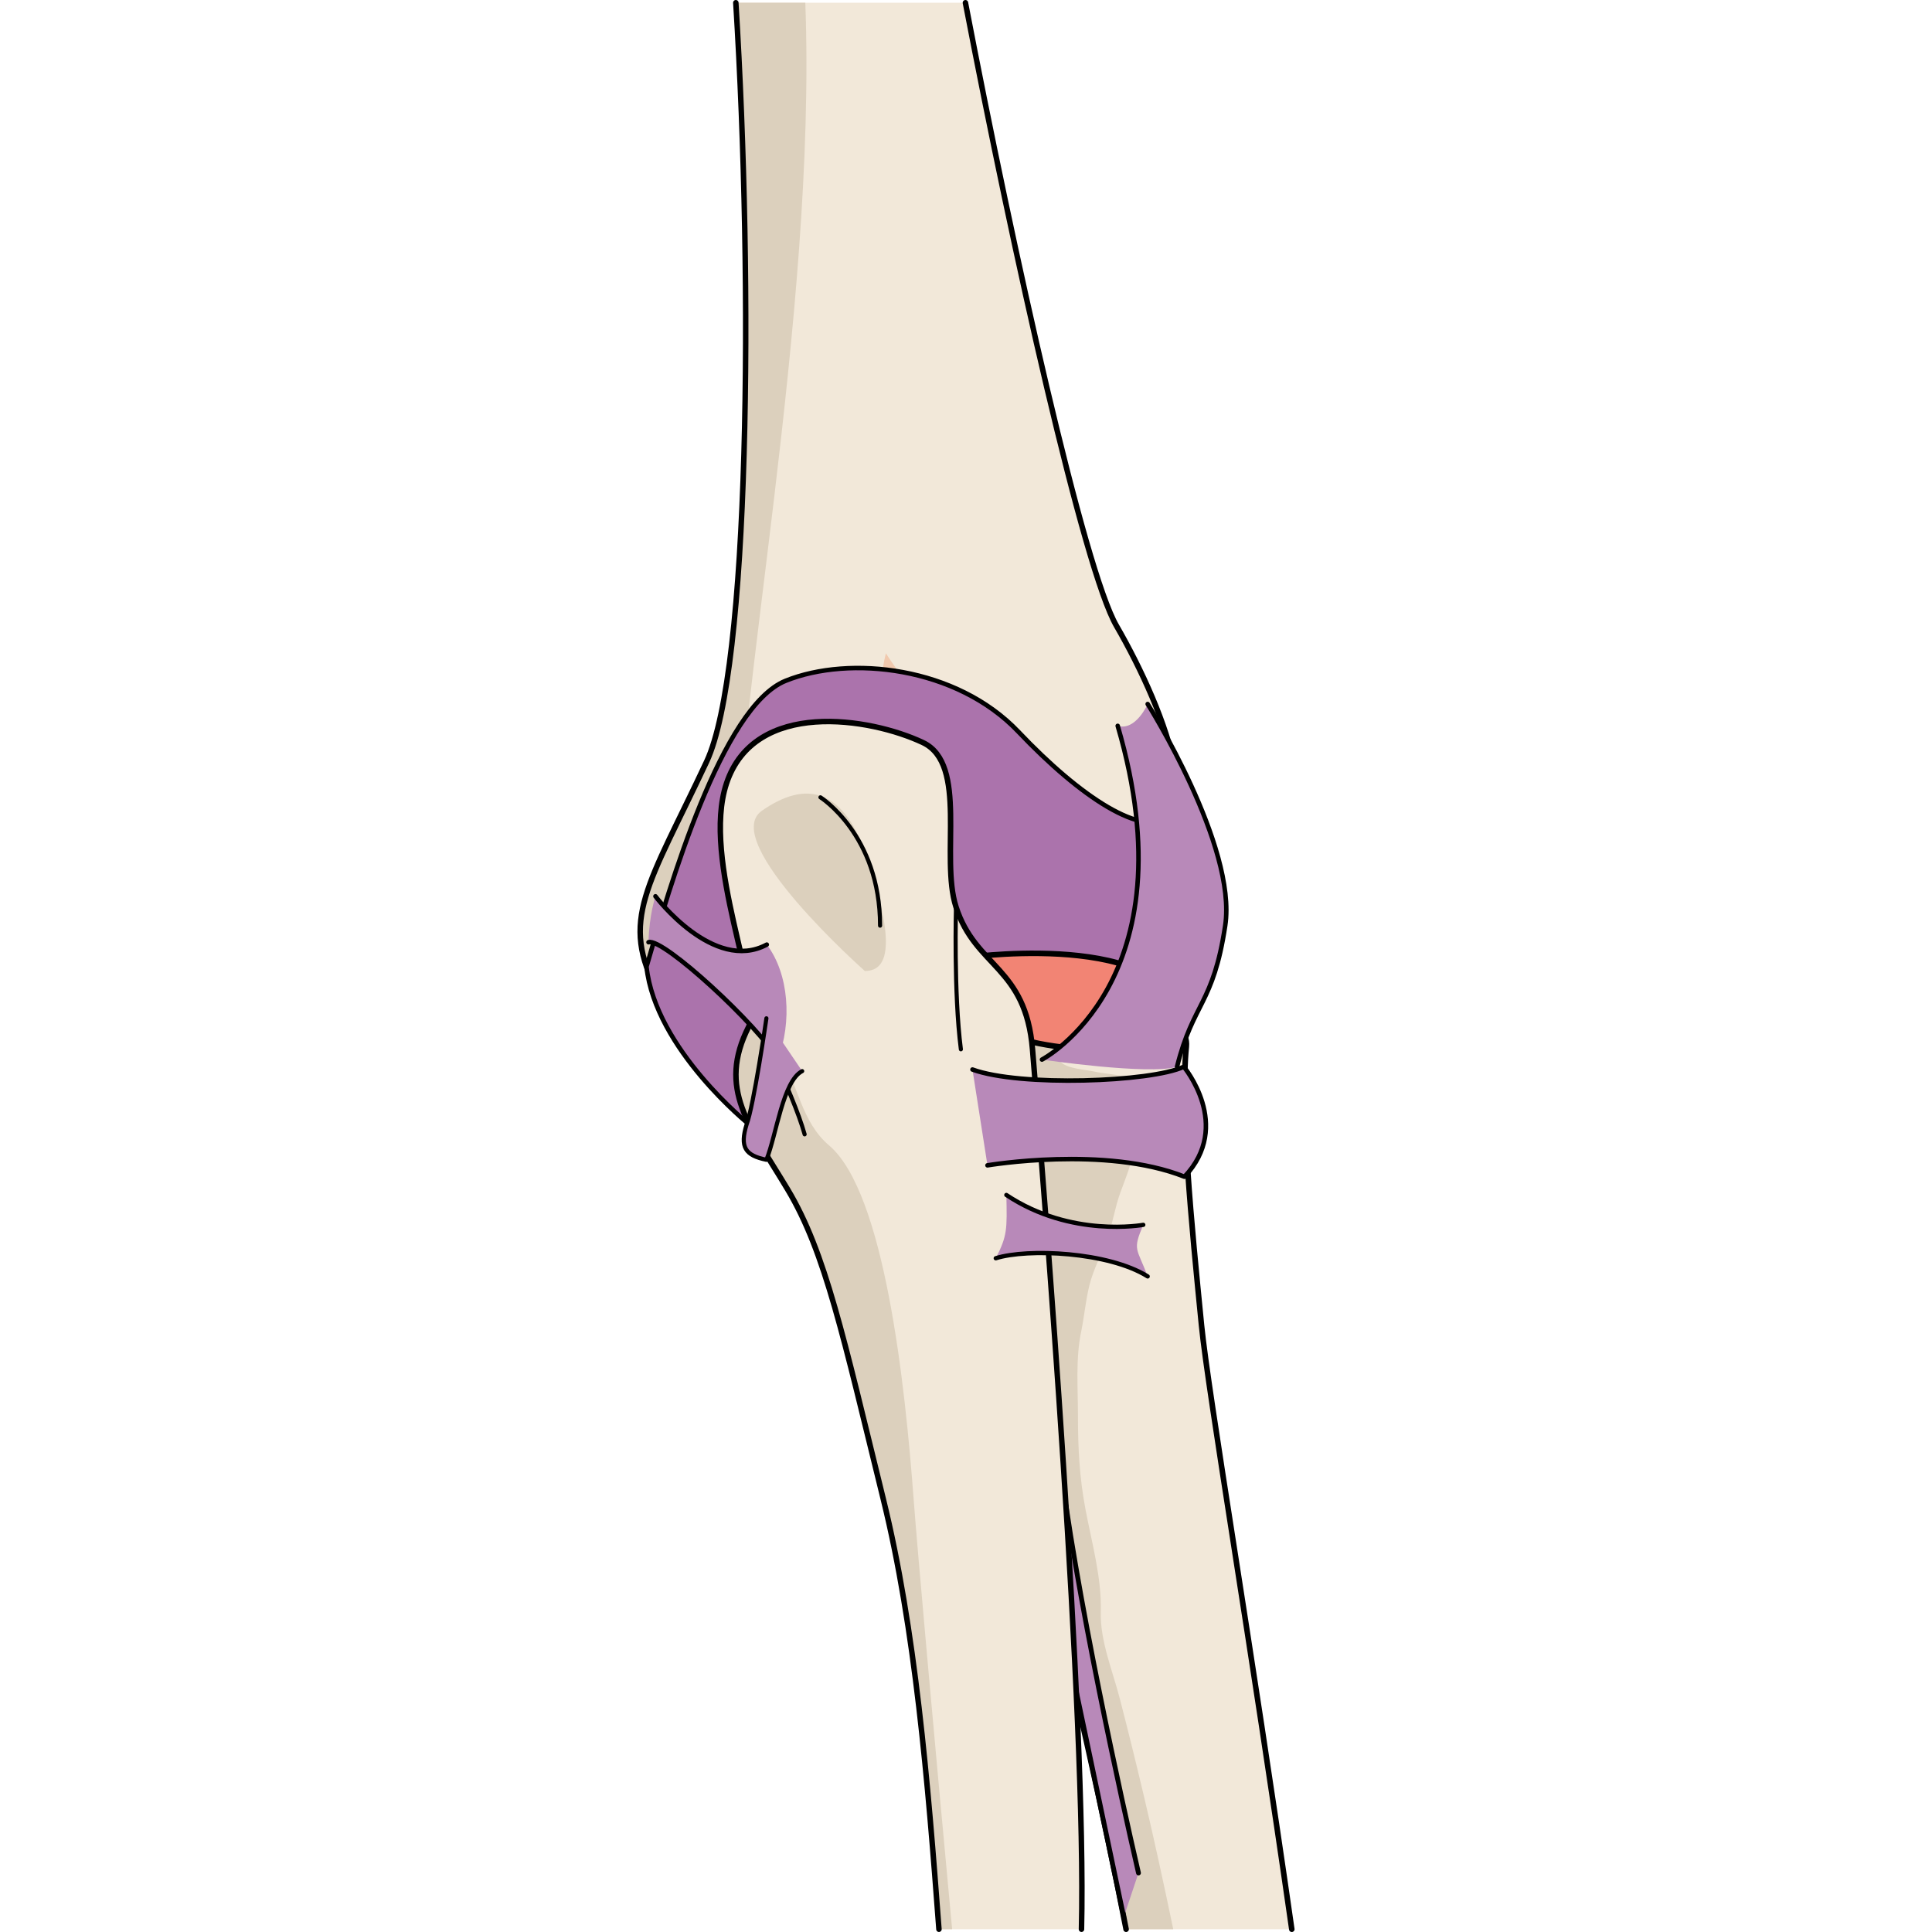 <?xml version="1.0" encoding="utf-8"?>
<!-- Created by: Science Figures, www.sciencefigures.org, Generator: Science Figures Editor -->
<!DOCTYPE svg PUBLIC "-//W3C//DTD SVG 1.1//EN" "http://www.w3.org/Graphics/SVG/1.1/DTD/svg11.dtd">
<svg version="1.1" id="Layer_1" xmlns="http://www.w3.org/2000/svg" xmlns:xlink="http://www.w3.org/1999/xlink" 
	 width="800px" height="800px" viewBox="0 0 124.193 365.137" enable-background="new 0 0 124.193 365.137"
	 xml:space="preserve">
<g>
	<g>
		<g>
			<path fill="#F28474" d="M102.036,153.162c0,0,0.272,0.505,0.698,1.391c2.174,4.498,8.338,18.819,2.704,26.353
				c-6.731,9.02-20.543,3.036-20.543,3.036s-14.661,6.434-23.297,2.415c-12.82,15.256-19.172,27.356-22.292,24.995
				c-3.118-2.356-6.408-18.829-7.011-23.77C31.696,182.637,63.196,129.697,102.036,153.162z"/>
			
				<path fill="none" stroke="#000000" stroke-width="1.037" stroke-linecap="round" stroke-linejoin="round" stroke-miterlimit="10" d="
				M102.036,153.162c0,0,0.272,0.505,0.698,1.391c2.174,4.498,8.338,18.819,2.704,26.353c-6.731,9.02-20.543,3.036-20.543,3.036
				s-14.661,6.434-23.297,2.415c-12.82,15.256-19.172,27.356-22.292,24.995c-3.118-2.356-6.408-18.829-7.011-23.77
				C31.696,182.637,63.196,129.697,102.036,153.162z"/>
			<path fill="#F2E8D9" d="M62.265,0.519h-43.67c3.329,53.686,2.621,126.059-5.522,143.435
				c-10.972,23.405-16.692,29.948-9.07,43.731c7.625,13.78,30.708,1.822,32.542-5.632c1.83-7.449,16.846-19.295,25.171-24.26
				c6.17,2.161,13.928,2.714,29.377-1.056c19.453,4.894,8.729-22.409-0.545-38.429C84.406,107.693,71.395,48.126,62.265,0.519z"/>
			<path fill="#F1C9AE" d="M46.956,123.474c0,0,18.747,30.064,43.811,33.341c-15.226,3.676-22.933,3.124-29.052,0.977
				c-0.121,0.072-0.258,0.161-0.383,0.237C52.028,150.348,43.223,138.127,46.956,123.474z"/>
			<path fill="#DCD0BD" d="M19.137,163.459c-1.099-27.142,14.819-103.983,12.59-162.94H18.595
				c3.329,53.686,2.621,126.059-5.522,143.435c-10.972,23.405-16.692,29.948-9.07,43.731c7.625,13.78,30.708,1.822,32.542-5.632
				c0.678-2.75,3.154-6.103,6.431-9.489C41.603,174.022,20.456,195.911,19.137,163.459z"/>
			
				<path fill="none" stroke="#000000" stroke-width="1.037" stroke-linecap="round" stroke-linejoin="round" stroke-miterlimit="10" d="
				M18.595,0.519c3.329,53.686,2.621,126.059-5.522,143.435c-10.972,23.405-16.692,29.948-9.07,43.731
				c7.625,13.78,30.708,1.822,32.542-5.632c1.83-7.449,16.846-19.295,25.171-24.26c6.17,2.161,13.928,2.714,29.377-1.056
				c19.453,4.894,8.729-22.409-0.545-38.429C84.404,107.69,71.12,48.131,61.987,0.519"/>
			
				<path fill="none" stroke="#000000" stroke-width="0.777" stroke-linecap="round" stroke-linejoin="round" stroke-miterlimit="10" d="
				M61.715,157.792c0,0-7.632-0.517-11.142-19.474"/>
		</g>
		<path fill="#AB73AC" d="M21.147,212.534c0,0-17.743-14.223-19.433-29.835c4.29-14.897,14.21-49.167,26.297-54.035
			c12.082-4.871,32.282-2.696,44.008,9.654c11.723,12.349,23.624,20.211,28.945,16.01c4.113,5.764,9.539,13.431,2.205,39.676
			c-8.786,6.803-21.049,0.312-27.363,5.901C69.493,205.497,21.147,212.534,21.147,212.534z"/>
		
			<path fill="none" stroke="#000000" stroke-width="0.852" stroke-linecap="round" stroke-linejoin="round" stroke-miterlimit="10" d="
			M21.147,212.534c0,0-17.743-14.223-19.433-29.835c4.29-14.897,14.21-49.167,26.297-54.035c12.082-4.871,32.282-2.696,44.008,9.654
			c11.723,12.349,23.624,20.211,28.945,16.01c4.113,5.764,9.539,13.431,2.205,39.676c-8.786,6.803-21.049,0.312-27.363,5.901
			C69.493,205.497,21.147,212.534,21.147,212.534z"/>
		<g>
			<path fill="#F2E8D9" d="M92.355,364.613h31.307c-7.603-53.015-15.856-101.467-17.053-114.132
				c-1.827-19.285-4.042-40.814-2.874-52.638c1.173-11.822-40.535-5.502-40.535-5.502s-0.188,41.074,2.92,56.579
				C68.678,261.684,84.328,322.937,92.355,364.613z"/>
			<path fill="#DCD0BD" d="M92.355,364.613h8.909c-1.736-8.365-3.55-16.716-5.513-25.031c-1.465-6.219-2.999-12.418-4.6-18.6
				c-1.363-5.262-3.738-10.933-3.579-16.328c0.189-6.493-1.717-13.118-2.904-19.456c-1.129-6.003-1.411-11.488-1.411-17.6
				c0-5.272-0.465-10.763,0.598-15.879c0.593-2.887,0.846-5.873,1.548-8.737c0.745-3.054,2.292-5.88,3.358-8.771
				c1.038-2.819,1.45-5.933,2.503-8.814c0.901-2.479,1.918-4.806,2.355-7.4c0.589-3.501,2.57-8.177,1.627-11.786
				c-0.859-3.306-5.893-3-8.752-3.663c-1.841-0.423-5.163-0.509-6.577-1.879c-1.368-1.319-0.608-2.606-0.384-4.265
				c0.13-0.974-0.576-5.597-2.223-5.498c-7.71,0.468-14.111,1.436-14.111,1.436s-0.188,41.074,2.92,56.579
				C68.678,261.684,84.328,322.937,92.355,364.613z"/>
			
				<path fill="none" stroke="#000000" stroke-width="1.048" stroke-linecap="round" stroke-linejoin="round" stroke-miterlimit="10" d="
				M123.669,364.613c-7.609-53.241-15.804-101.431-17.061-114.132c-1.913-19.347-4.042-40.814-2.874-52.638
				c1.173-11.822-40.535-5.502-40.535-5.502s-0.188,41.074,2.92,56.579c2.559,12.763,18.208,74.016,26.235,115.692"/>
			<path fill="#B889B9" d="M94.696,353.98c0,0-9.316-39.921-13.709-69.471c-4.106,6.402-4.106,6.402-4.106,6.402l15.03,71.399"/>
			
				<path fill="none" stroke="#000000" stroke-width="0.912" stroke-linecap="round" stroke-linejoin="round" stroke-miterlimit="10" d="
				M94.696,353.98c0,0-9.316-39.921-13.709-69.471c-4.106,6.402-4.106,6.402-4.106,6.402l15.03,71.399"/>
			<path fill="#F28474" d="M63.247,180.852c0,0,40.551-5.44,39.957,14.494c-15.25,6.456-36.459,1.019-40.427-3.539
				C58.809,187.256,63.247,180.852,63.247,180.852z"/>
			
				<path fill="none" stroke="#000000" stroke-width="1.048" stroke-linecap="round" stroke-linejoin="round" stroke-miterlimit="10" d="
				M63.247,180.852c0,0,40.551-5.44,39.957,14.494c-15.25,6.456-36.459,1.019-40.427-3.539
				C58.809,187.256,63.247,180.852,63.247,180.852z"/>
			<path fill="#F2E8D9" d="M21.04,194.005c-6.002,11.822,0.175,18.812,7.346,30.78c7.176,11.978,10.52,27.826,18.084,58.551
				c6.024,24.474,8.423,53.315,10.515,81.277h26.938c0.958-39.768-7.042-139.504-9.257-166.302
				c-1.291-15.664-10.764-15.423-14.458-26.912c-3.039-9.459,2.366-26.991-6.261-31.062c-9.997-4.72-31.806-8.231-37.112,7.717
				C11.992,162.602,23.904,188.368,21.04,194.005z"/>
			<path fill="#DCD0BD" d="M42.975,183.512c0,0-27.699-24.539-19.452-30.287c8.241-5.756,15.586-4.59,20.159,9.59
				C48.256,176.997,48.047,183.512,42.975,183.512z"/>
			<path fill="#DCD0BD" d="M46.47,283.336c6.024,24.474,8.423,53.315,10.515,81.277h2.491c-3.579-38.334-6.588-72.037-7.261-81.11
				c-1.616-21.732-5.477-58.104-15.995-67.026c-5.185-4.397-5.876-11.341-9.157-17.03c-1.422-2.468-3.754-9.896-6.022-5.441
				c-6.002,11.822,0.175,18.812,7.346,30.78C35.562,236.763,38.906,252.611,46.47,283.336z"/>
			
				<path fill="none" stroke="#000000" stroke-width="1.037" stroke-linecap="round" stroke-linejoin="round" stroke-miterlimit="10" d="
				M83.922,364.613c0.958-39.768-7.042-139.504-9.257-166.302c-1.291-15.664-10.764-15.423-14.458-26.912
				c-3.039-9.459,2.366-26.991-6.261-31.062c-9.997-4.72-31.806-8.231-37.112,7.717c-4.843,14.547,7.069,40.314,4.205,45.951
				c-6.002,11.822,0.175,18.812,7.346,30.78c7.176,11.978,10.52,27.826,18.084,58.551c6.024,24.474,8.423,53.315,10.515,81.277"/>
			
				<path fill="none" stroke="#000000" stroke-width="0.777" stroke-linecap="round" stroke-linejoin="round" stroke-miterlimit="10" d="
				M60.208,171.399c0,0-0.458,16.143,0.92,26.912"/>
			
				<path fill="none" stroke="#000000" stroke-width="0.777" stroke-linecap="round" stroke-linejoin="round" stroke-miterlimit="10" d="
				M21.478,190.906c0,0,7.861,15.391,10.121,23.475"/>
			
				<path fill="none" stroke="#000000" stroke-width="0.777" stroke-linecap="round" stroke-linejoin="round" stroke-miterlimit="10" d="
				M34.588,150.691c0,0,11.269,7.101,11.269,24.249"/>
		</g>
	</g>
	<g>
		<path fill="#B889B9" d="M63.318,202.134c8.971,3.29,33.729,2.389,39.941-0.524c0,0,9.321,11.087,0.129,20.784
			c-14.888-5.931-37.233-2.152-37.233-2.152"/>
	</g>
	<g>
		
			<path fill="none" stroke="#000000" stroke-width="0.852" stroke-linecap="round" stroke-linejoin="round" stroke-miterlimit="10" d="
			M63.318,202.134c8.971,3.29,33.729,2.389,39.941-0.524c0,0,9.321,11.087,0.129,20.784c-14.888-5.931-37.233-2.152-37.233-2.152"/>
	</g>
	<g>
		<path fill="#B889B9" d="M95.596,231.489c0,0-13.605,2.539-25.873-5.644c0.146,6.548,0.17,7.725-2,11.956
			c5.997-1.896,21.276-1.223,28.709,3.432C94.369,235.754,93.528,236.375,95.596,231.489z"/>
		
			<path fill="none" stroke="#000000" stroke-width="0.81" stroke-linecap="round" stroke-linejoin="round" stroke-miterlimit="10" d="
			M67.723,237.802c5.997-1.896,21.276-1.223,28.709,3.432"/>
		
			<path fill="none" stroke="#000000" stroke-width="0.81" stroke-linecap="round" stroke-linejoin="round" stroke-miterlimit="10" d="
			M95.596,231.489c0,0-13.605,2.539-25.873-5.644"/>
	</g>
	<path fill="#B889B9" d="M76.453,200.255c0,0,28.428-14.839,14.314-63.074c3.414,1.029,5.665-4.126,5.665-4.126
		s16.922,26.88,14.654,41.885c-2.27,15.008-6.042,14.419-9.104,26.669C96.697,203.234,76.453,200.255,76.453,200.255z"/>
	
		<path fill="none" stroke="#000000" stroke-width="0.852" stroke-linecap="round" stroke-linejoin="round" stroke-miterlimit="10" d="
		M76.453,200.255c0,0,28.428-14.839,14.314-63.074"/>
	
		<path fill="none" stroke="#000000" stroke-width="0.852" stroke-linecap="round" stroke-linejoin="round" stroke-miterlimit="10" d="
		M96.432,133.055c0,0,16.922,26.88,14.654,41.885c-2.27,15.008-6.042,14.419-9.104,26.669"/>
	<path fill="#B889B9" d="M3.404,169.395c0,0,10.972,14.541,21.043,9.128c4.21,5.564,4.786,14.603,2.092,21.732
		c-3.534-6.282-21.699-23.081-24.444-22.181C2.202,172.964,3.404,169.395,3.404,169.395z"/>
	
		<path fill="none" stroke="#000000" stroke-width="0.852" stroke-linecap="round" stroke-linejoin="round" stroke-miterlimit="10" d="
		M3.404,169.395c0,0,10.972,14.541,21.043,9.128"/>
	
		<path fill="none" stroke="#000000" stroke-width="0.852" stroke-linecap="round" stroke-linejoin="round" stroke-miterlimit="10" d="
		M26.54,200.255c-3.534-6.282-21.699-23.081-24.444-22.181"/>
	<path fill="#B889B9" d="M24.375,192.455c0,0-2.414,16.626-3.742,20.057c-1.325,4.311-0.259,5.852,3.742,6.684
		c1.894-4.693,3.115-14.904,6.761-16.76"/>
	
		<path fill="none" stroke="#000000" stroke-width="0.777" stroke-linecap="round" stroke-linejoin="round" stroke-miterlimit="10" d="
		M24.375,192.455c0,0-2.414,16.626-3.742,20.057c-1.325,4.311-0.259,5.852,3.742,6.684c1.894-4.693,3.115-14.904,6.761-16.76"/>
</g>
</svg>